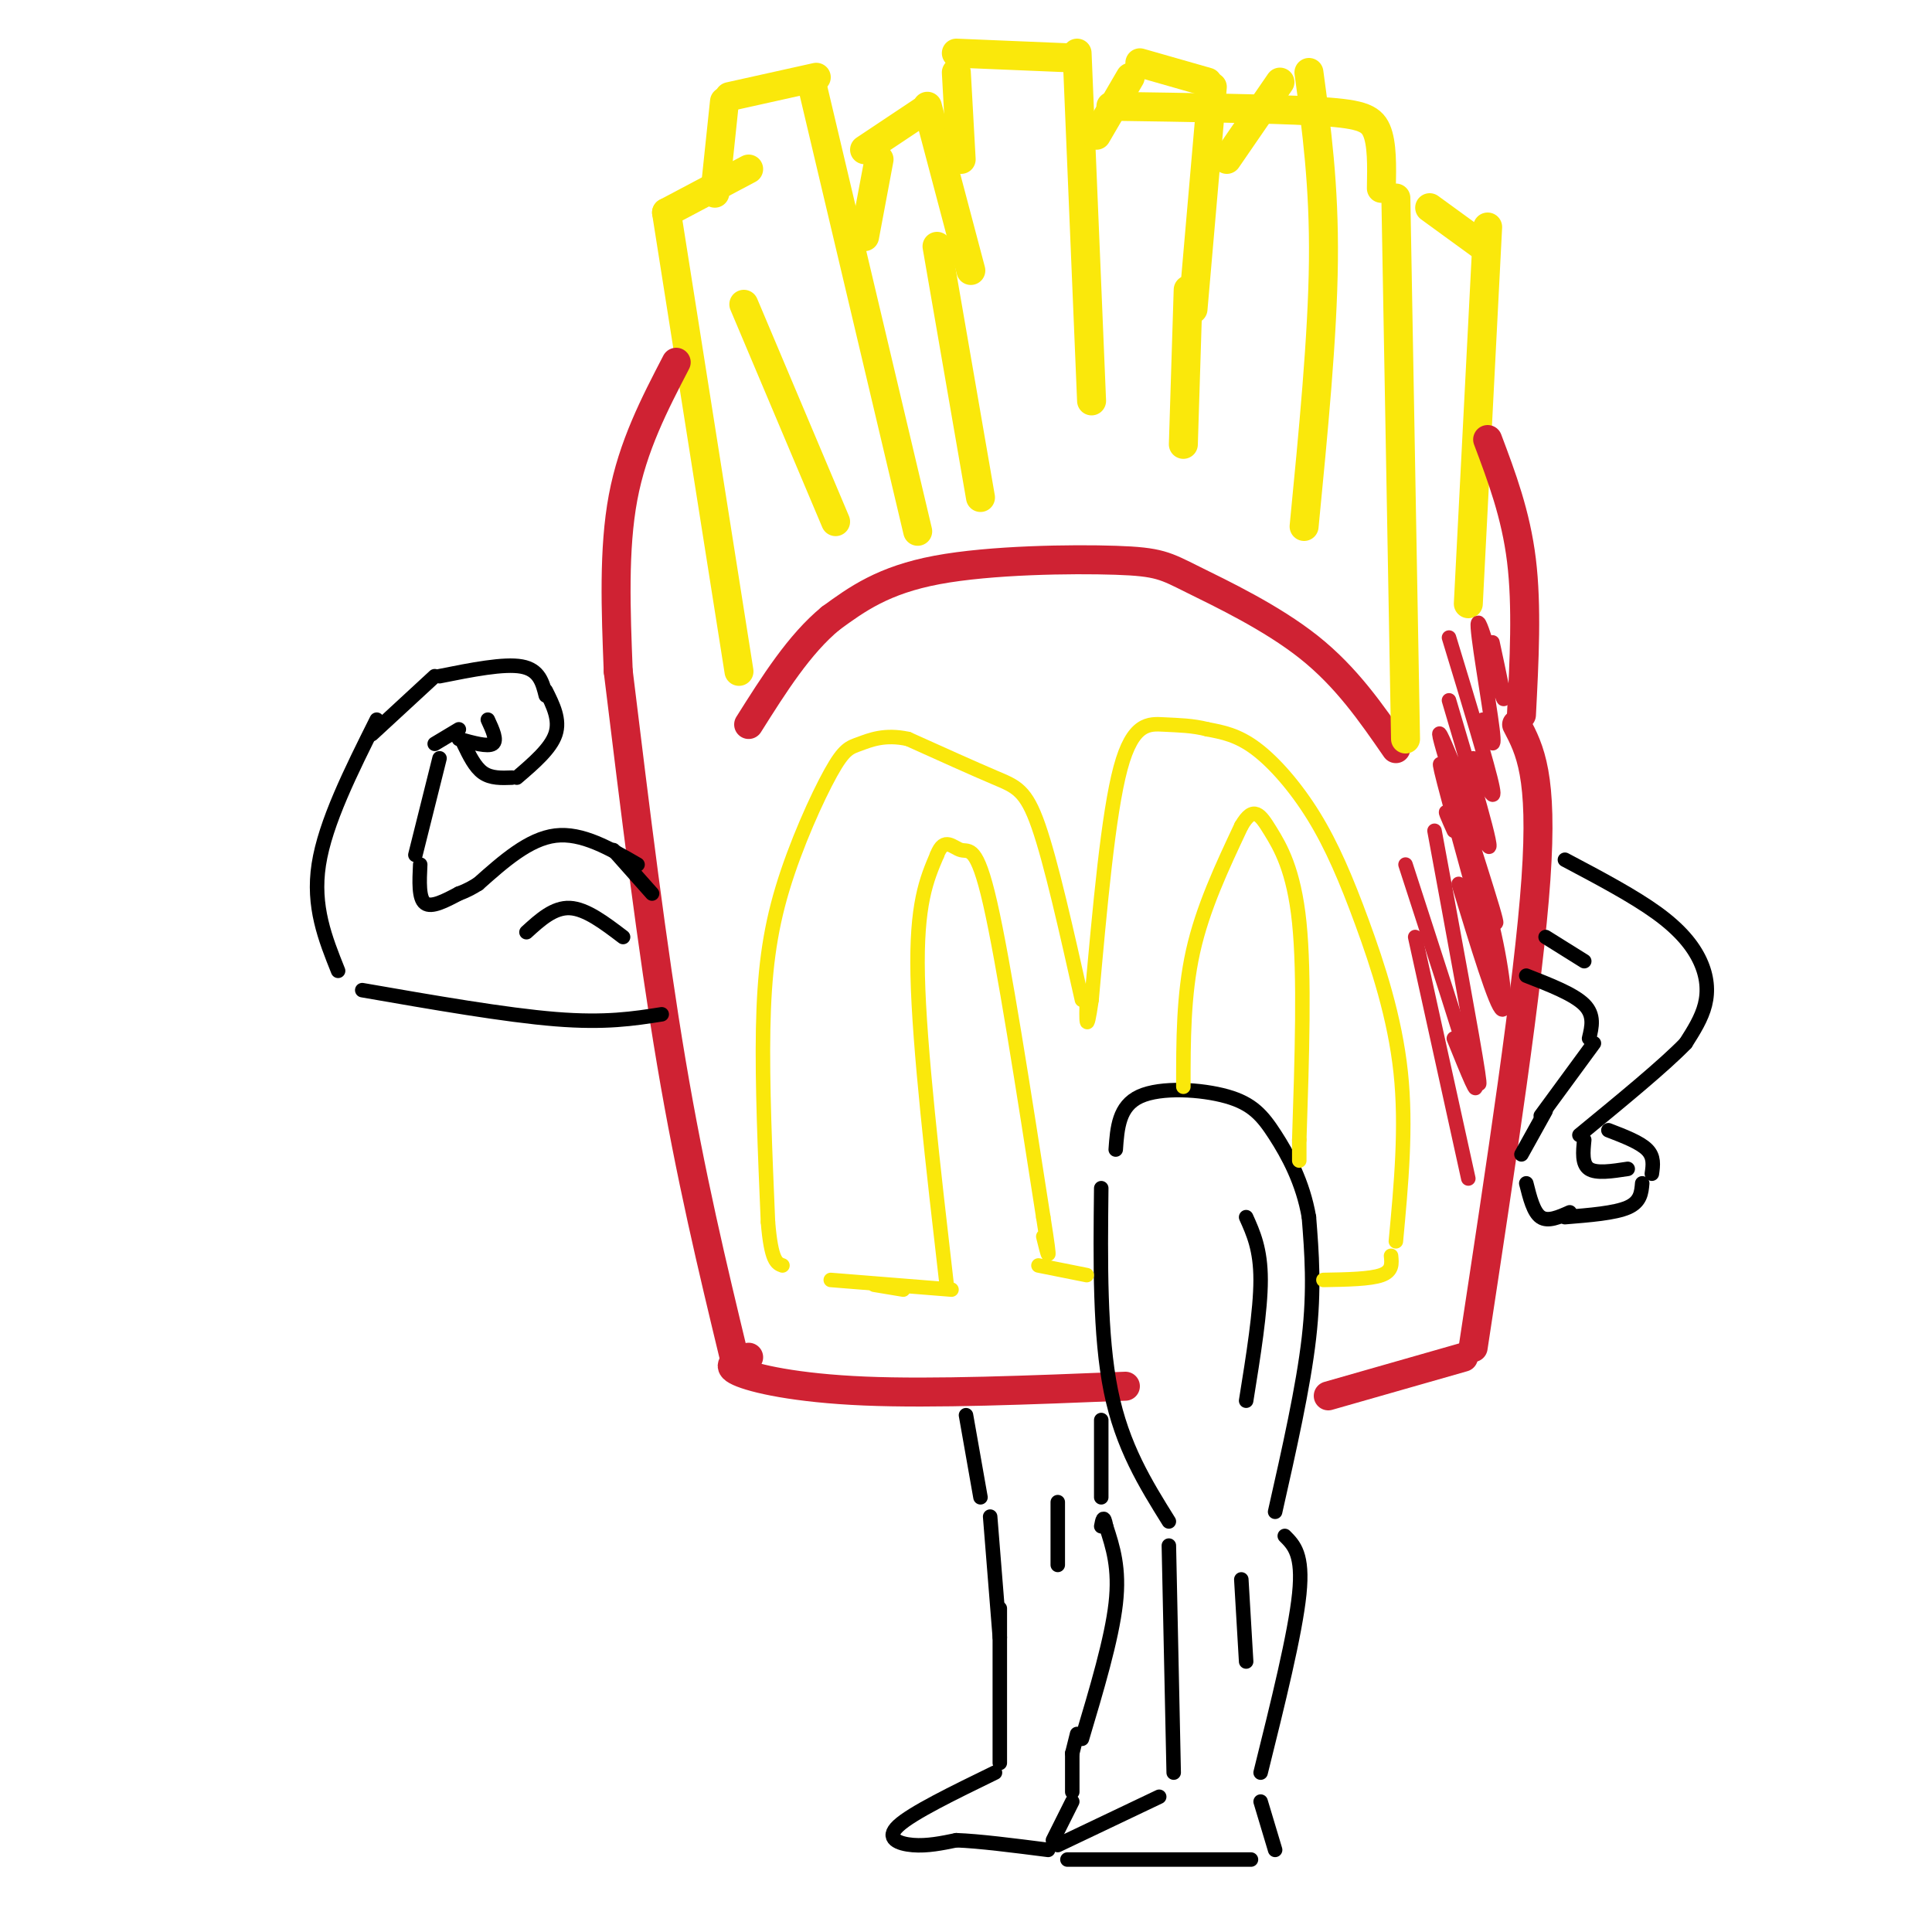 <svg viewBox='0 0 400 400' version='1.1' xmlns='http://www.w3.org/2000/svg' xmlns:xlink='http://www.w3.org/1999/xlink'><g fill='none' stroke='rgb(207,34,51)' stroke-width='6' stroke-linecap='round' stroke-linejoin='round'><path d='M233,287c-19.867,0.800 -39.733,1.600 -54,1c-14.267,-0.600 -22.933,-2.600 -26,-4c-3.067,-1.400 -0.533,-2.200 2,-3'/><path d='M275,289c0.000,0.000 28.000,-8.000 28,-8'/><path d='M305,279c5.750,-37.750 11.500,-75.500 13,-97c1.500,-21.500 -1.250,-26.750 -4,-32'/><path d='M152,281c-4.500,-18.667 -9.000,-37.333 -13,-61c-4.000,-23.667 -7.500,-52.333 -11,-81'/><path d='M289,155c-5.115,-7.411 -10.230,-14.823 -18,-21c-7.770,-6.177 -18.196,-11.120 -24,-14c-5.804,-2.880 -6.986,-3.699 -16,-4c-9.014,-0.301 -25.861,-0.086 -37,2c-11.139,2.086 -16.569,6.043 -22,10'/><path d='M172,128c-6.500,5.333 -11.750,13.667 -17,22'/></g>
<g fill='none' stroke='rgb(250,232,11)' stroke-width='6' stroke-linecap='round' stroke-linejoin='round'><path d='M291,153c0.000,0.000 -2.000,-112.000 -2,-112'/><path d='M153,139c0.000,0.000 -15.000,-95.000 -15,-95'/><path d='M304,125c0.000,0.000 4.000,-78.000 4,-78'/><path d='M307,51c0.000,0.000 -11.000,-8.000 -11,-8'/><path d='M286,39c0.089,-4.644 0.178,-9.289 -1,-12c-1.178,-2.711 -3.622,-3.489 -13,-4c-9.378,-0.511 -25.689,-0.756 -42,-1'/><path d='M138,44c0.000,0.000 17.000,-9.000 17,-9'/><path d='M148,40c0.000,0.000 2.000,-19.000 2,-19'/><path d='M151,20c0.000,0.000 18.000,-4.000 18,-4'/><path d='M168,17c0.000,0.000 22.000,93.000 22,93'/><path d='M179,49c0.000,0.000 3.000,-16.000 3,-16'/><path d='M179,31c0.000,0.000 12.000,-8.000 12,-8'/><path d='M192,22c0.000,0.000 9.000,34.000 9,34'/><path d='M199,33c0.000,0.000 -1.000,-18.000 -1,-18'/><path d='M198,11c0.000,0.000 24.000,1.000 24,1'/><path d='M223,11c0.000,0.000 3.000,72.000 3,72'/><path d='M227,28c0.000,0.000 7.000,-12.000 7,-12'/><path d='M236,13c0.000,0.000 14.000,4.000 14,4'/><path d='M251,18c0.000,0.000 -4.000,46.000 -4,46'/><path d='M254,33c0.000,0.000 11.000,-16.000 11,-16'/><path d='M271,15c1.583,11.667 3.167,23.333 3,39c-0.167,15.667 -2.083,35.333 -4,55'/><path d='M246,60c0.000,0.000 -1.000,32.000 -1,32'/><path d='M194,51c0.000,0.000 9.000,52.000 9,52'/><path d='M154,63c0.000,0.000 19.000,45.000 19,45'/></g>
<g fill='none' stroke='rgb(207,34,51)' stroke-width='6' stroke-linecap='round' stroke-linejoin='round'><path d='M315,148c0.583,-11.250 1.167,-22.500 0,-32c-1.167,-9.500 -4.083,-17.250 -7,-25'/><path d='M128,139c-0.500,-12.667 -1.000,-25.333 1,-36c2.000,-10.667 6.500,-19.333 11,-28'/></g>
<g fill='none' stroke='rgb(0,0,0)' stroke-width='3' stroke-linecap='round' stroke-linejoin='round'><path d='M228,246c-0.167,15.250 -0.333,30.500 2,42c2.333,11.500 7.167,19.250 12,27'/><path d='M242,320c0.000,0.000 1.000,47.000 1,47'/><path d='M240,372c0.000,0.000 -21.000,10.000 -21,10'/><path d='M221,385c0.000,0.000 38.000,0.000 38,0'/><path d='M264,383c0.000,0.000 -3.000,-10.000 -3,-10'/><path d='M261,367c3.583,-14.417 7.167,-28.833 8,-37c0.833,-8.167 -1.083,-10.083 -3,-12'/><path d='M264,313c2.917,-12.917 5.833,-25.833 7,-36c1.167,-10.167 0.583,-17.583 0,-25'/><path d='M271,252c-1.250,-7.268 -4.376,-12.938 -7,-17c-2.624,-4.062 -4.745,-6.517 -10,-8c-5.255,-1.483 -13.644,-1.995 -18,0c-4.356,1.995 -4.678,6.498 -5,11'/><path d='M200,293c0.000,0.000 3.000,17.000 3,17'/><path d='M205,314c0.000,0.000 2.000,25.000 2,25'/><path d='M207,333c0.000,0.000 0.000,32.000 0,32'/><path d='M206,367c-8.578,4.178 -17.156,8.356 -20,11c-2.844,2.644 0.044,3.756 3,4c2.956,0.244 5.978,-0.378 9,-1'/><path d='M198,381c4.667,0.167 11.833,1.083 19,2'/><path d='M218,381c0.000,0.000 4.000,-8.000 4,-8'/><path d='M222,371c0.000,0.000 0.000,-8.000 0,-8'/><path d='M222,363c0.000,0.000 1.000,-4.000 1,-4'/><path d='M224,360c3.083,-10.333 6.167,-20.667 7,-28c0.833,-7.333 -0.583,-11.667 -2,-16'/><path d='M229,316c-0.500,-2.667 -0.750,-1.333 -1,0'/><path d='M228,310c0.000,0.000 0.000,-16.000 0,-16'/><path d='M258,252c1.500,3.333 3.000,6.667 3,13c0.000,6.333 -1.500,15.667 -3,25'/><path d='M257,327c0.000,0.000 1.000,17.000 1,17'/><path d='M219,311c0.000,0.000 0.000,13.000 0,13'/><path d='M324,178c7.065,3.738 14.131,7.476 19,11c4.869,3.524 7.542,6.833 9,10c1.458,3.167 1.702,6.190 1,9c-0.702,2.810 -2.351,5.405 -4,8'/><path d='M349,216c-4.333,4.500 -13.167,11.750 -22,19'/><path d='M328,236c-0.250,2.500 -0.500,5.000 1,6c1.500,1.000 4.750,0.500 8,0'/><path d='M333,234c3.250,1.250 6.500,2.500 8,4c1.500,1.500 1.250,3.250 1,5'/><path d='M340,245c-0.167,1.917 -0.333,3.833 -3,5c-2.667,1.167 -7.833,1.583 -13,2'/><path d='M325,251c-2.250,1.000 -4.500,2.000 -6,1c-1.500,-1.000 -2.250,-4.000 -3,-7'/><path d='M315,239c0.000,0.000 5.000,-9.000 5,-9'/><path d='M319,231c0.000,0.000 11.000,-15.000 11,-15'/><path d='M329,215c0.583,-2.417 1.167,-4.833 -1,-7c-2.167,-2.167 -7.083,-4.083 -12,-6'/><path d='M137,210c-5.833,0.917 -11.667,1.833 -22,1c-10.333,-0.833 -25.167,-3.417 -40,-6'/><path d='M70,201c-2.667,-6.667 -5.333,-13.333 -4,-22c1.333,-8.667 6.667,-19.333 12,-30'/><path d='M77,152c0.000,0.000 13.000,-12.000 13,-12'/><path d='M91,140c6.667,-1.333 13.333,-2.667 17,-2c3.667,0.667 4.333,3.333 5,6'/><path d='M113,143c1.500,3.000 3.000,6.000 2,9c-1.000,3.000 -4.500,6.000 -8,9'/><path d='M106,161c-2.167,0.083 -4.333,0.167 -6,-1c-1.667,-1.167 -2.833,-3.583 -4,-6'/><path d='M101,149c1.000,2.167 2.000,4.333 1,5c-1.000,0.667 -4.000,-0.167 -7,-1'/><path d='M95,151c0.000,0.000 -5.000,3.000 -5,3'/><path d='M91,157c0.000,0.000 -5.000,20.000 -5,20'/><path d='M87,179c-0.167,3.500 -0.333,7.000 1,8c1.333,1.000 4.167,-0.500 7,-2'/><path d='M95,185c1.833,-0.667 2.917,-1.333 4,-2'/><path d='M99,183c5.250,-4.667 10.500,-9.333 16,-10c5.500,-0.667 11.250,2.667 17,6'/><path d='M127,176c0.000,0.000 8.000,9.000 8,9'/><path d='M129,194c-3.833,-2.917 -7.667,-5.833 -11,-6c-3.333,-0.167 -6.167,2.417 -9,5'/><path d='M320,194c0.000,0.000 8.000,5.000 8,5'/></g>
<g fill='none' stroke='rgb(250,232,11)' stroke-width='3' stroke-linecap='round' stroke-linejoin='round'><path d='M181,266c0.000,0.000 6.000,1.000 6,1'/><path d='M197,267c0.000,0.000 -25.000,-2.000 -25,-2'/><path d='M215,262c0.000,0.000 10.000,2.000 10,2'/><path d='M288,260c0.167,1.583 0.333,3.167 -2,4c-2.333,0.833 -7.167,0.917 -12,1'/><path d='M289,257c1.105,-11.844 2.211,-23.687 1,-35c-1.211,-11.313 -4.737,-22.094 -8,-31c-3.263,-8.906 -6.263,-15.936 -10,-22c-3.737,-6.064 -8.211,-11.161 -12,-14c-3.789,-2.839 -6.895,-3.419 -10,-4'/><path d='M250,151c-3.119,-0.810 -5.917,-0.833 -9,-1c-3.083,-0.167 -6.452,-0.476 -9,9c-2.548,9.476 -4.274,28.738 -6,48'/><path d='M226,207c-1.167,8.000 -1.083,4.000 -1,0'/><path d='M224,207c-3.200,-14.267 -6.400,-28.533 -9,-36c-2.600,-7.467 -4.600,-8.133 -9,-10c-4.400,-1.867 -11.200,-4.933 -18,-8'/><path d='M188,153c-4.830,-1.075 -7.905,0.237 -10,1c-2.095,0.763 -3.211,0.978 -6,6c-2.789,5.022 -7.251,14.852 -10,24c-2.749,9.148 -3.785,17.614 -4,29c-0.215,11.386 0.393,25.693 1,40'/><path d='M159,253c0.667,8.167 1.833,8.583 3,9'/><path d='M196,266c-2.833,-24.583 -5.667,-49.167 -6,-64c-0.333,-14.833 1.833,-19.917 4,-25'/><path d='M194,177c1.524,-3.976 3.333,-1.417 5,-1c1.667,0.417 3.190,-1.310 6,11c2.810,12.310 6.905,38.655 11,65'/><path d='M216,252c1.833,11.500 0.917,7.750 0,4'/><path d='M245,225c0.000,-9.500 0.000,-19.000 2,-28c2.000,-9.000 6.000,-17.500 10,-26'/><path d='M257,171c2.548,-4.393 3.917,-2.375 6,1c2.083,3.375 4.881,8.107 6,19c1.119,10.893 0.560,27.946 0,45'/><path d='M269,236c0.000,7.500 0.000,3.750 0,0'/></g>
<g fill='none' stroke='rgb(207,34,51)' stroke-width='3' stroke-linecap='round' stroke-linejoin='round'><path d='M309,133c1.512,7.012 3.024,14.024 2,11c-1.024,-3.024 -4.583,-16.083 -5,-15c-0.417,1.083 2.310,16.310 3,22c0.690,5.690 -0.655,1.845 -2,-2'/><path d='M300,132c4.083,13.417 8.167,26.833 9,31c0.833,4.167 -1.583,-0.917 -4,-6'/><path d='M300,145c4.869,16.417 9.738,32.833 8,30c-1.738,-2.833 -10.083,-24.917 -10,-23c0.083,1.917 8.595,27.833 11,36c2.405,8.167 -1.298,-1.417 -5,-11'/><path d='M301,166c-2.022,-5.956 -4.044,-11.911 -2,-4c2.044,7.911 8.156,29.689 10,37c1.844,7.311 -0.578,0.156 -3,-7'/><path d='M301,172c-1.185,-2.637 -2.369,-5.274 -1,-3c1.369,2.274 5.292,9.458 8,19c2.708,9.542 4.202,21.440 3,21c-1.202,-0.440 -5.101,-13.220 -9,-26'/><path d='M297,172c4.000,21.667 8.000,43.333 9,50c1.000,6.667 -1.000,-1.667 -3,-10'/><path d='M291,179c6.167,19.000 12.333,38.000 14,44c1.667,6.000 -1.167,-1.000 -4,-8'/><path d='M293,194c0.000,0.000 11.000,50.000 11,50'/></g>
</svg>